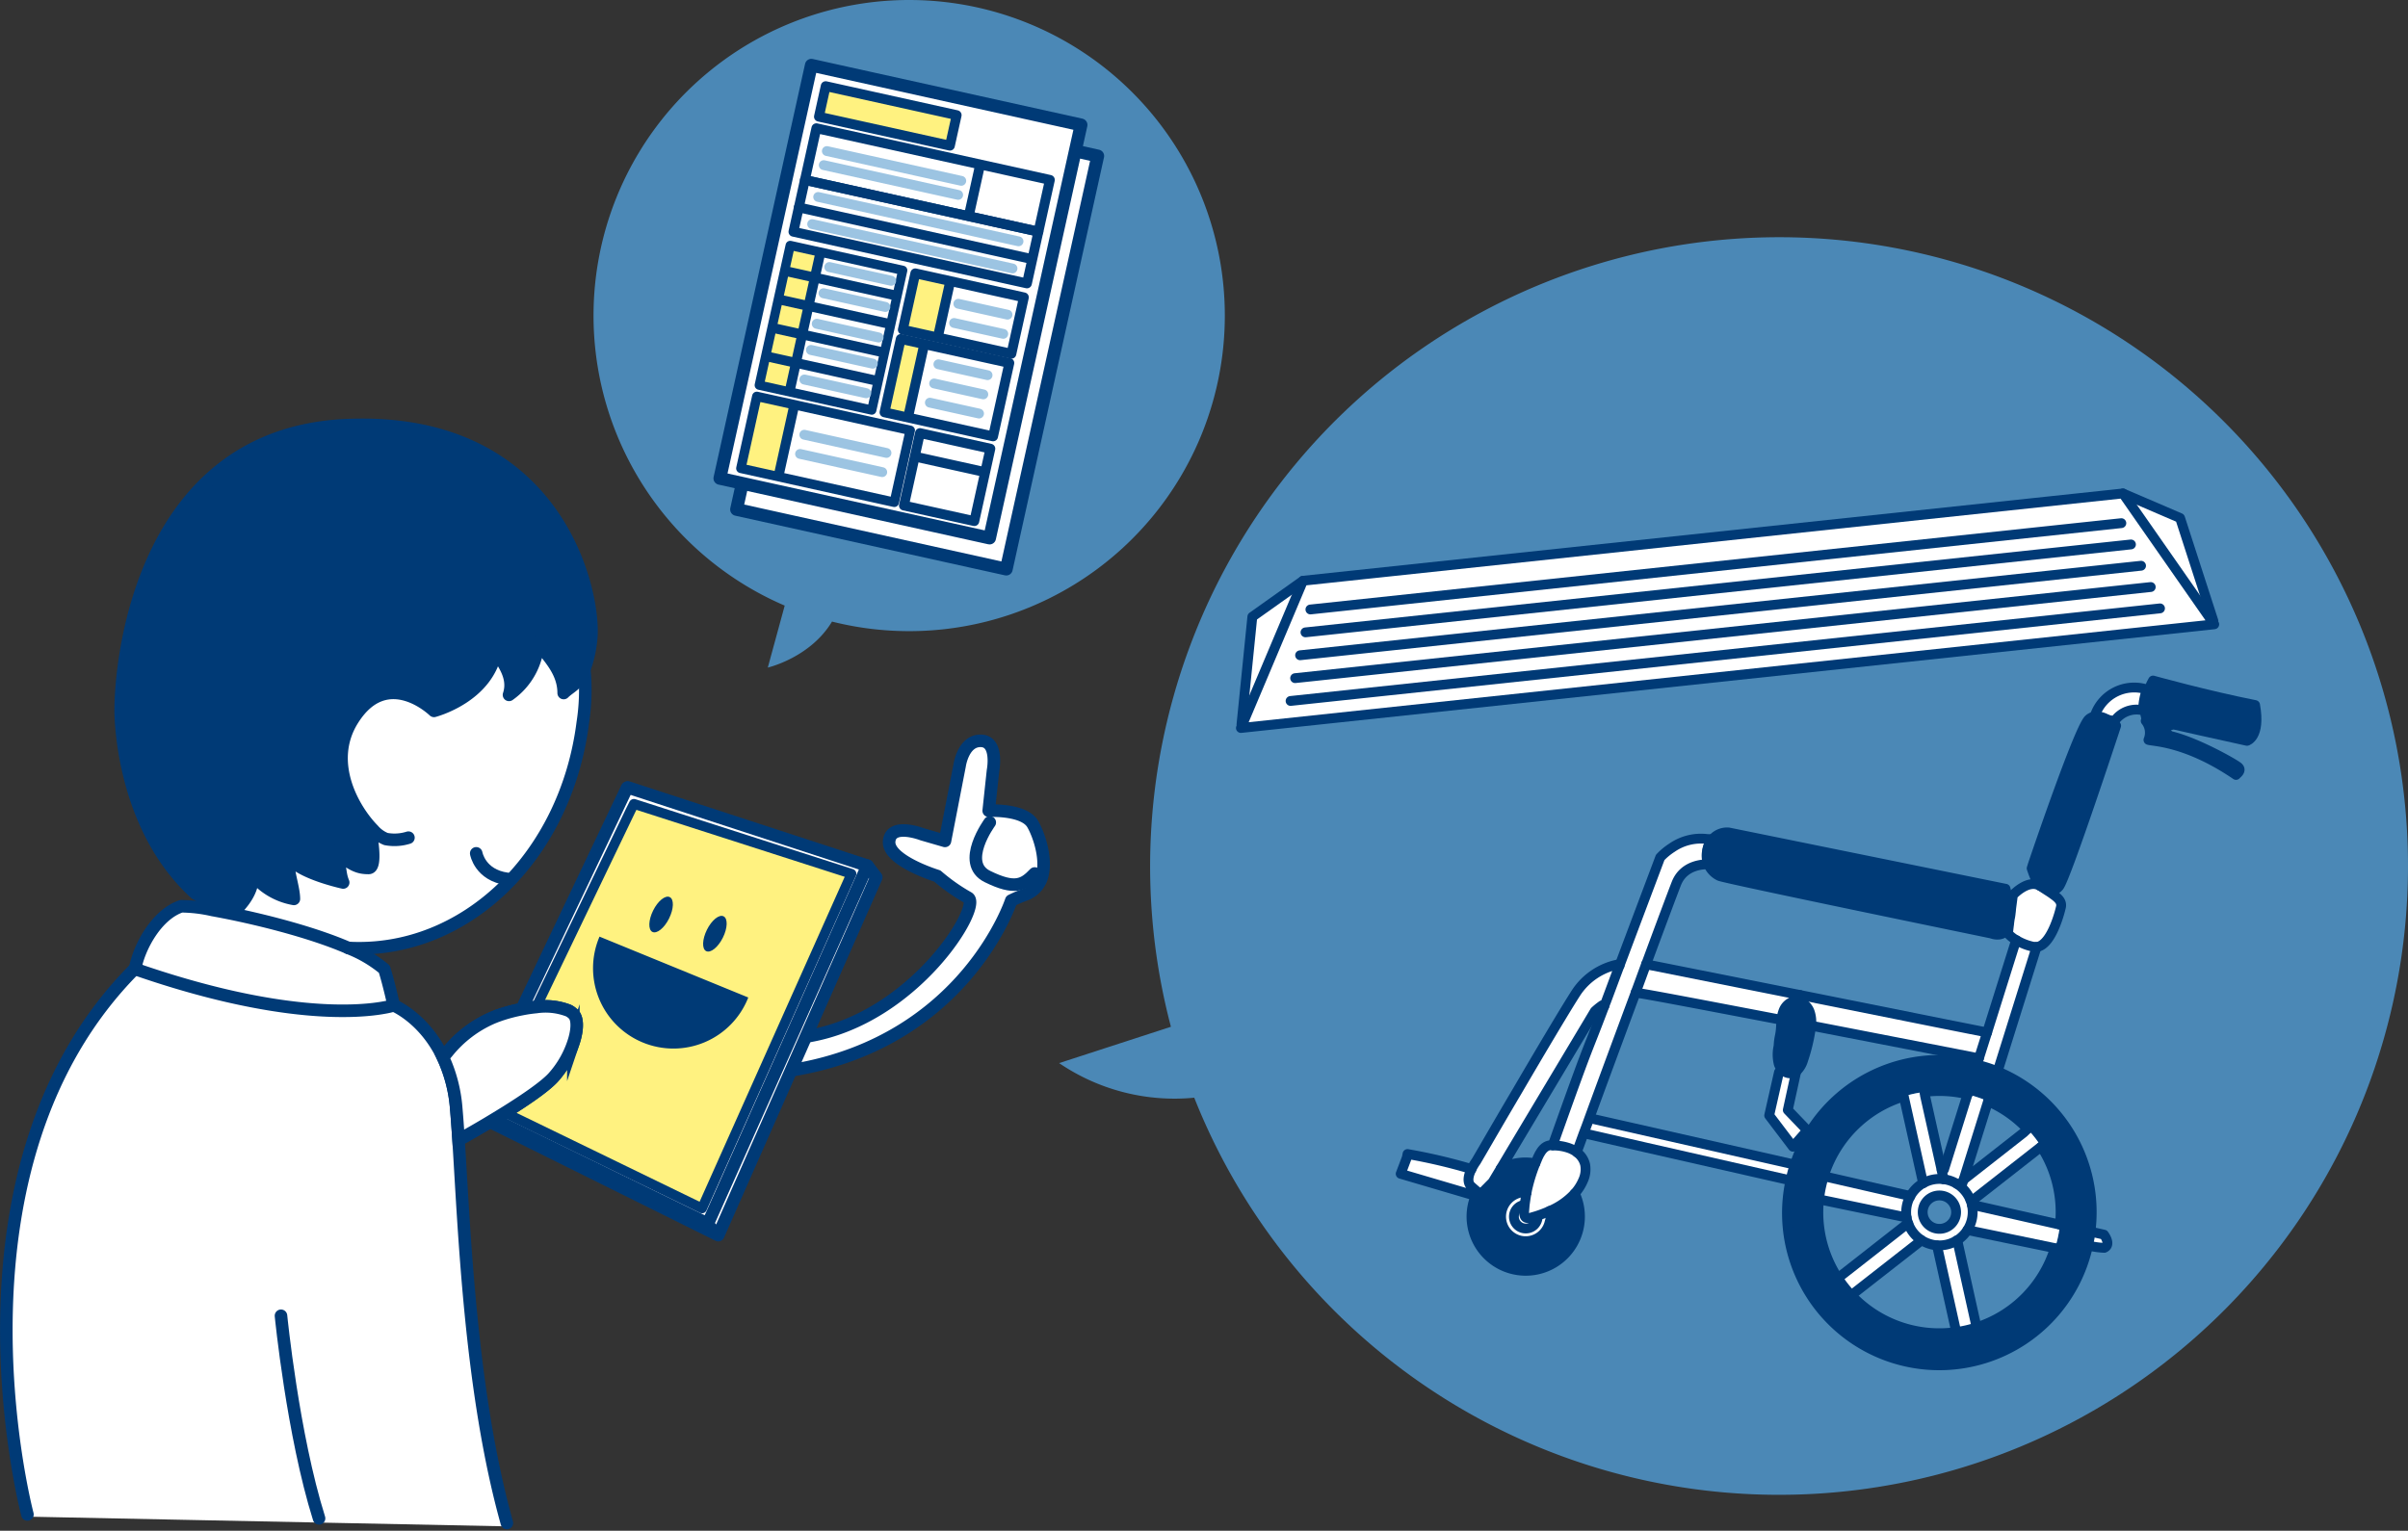 <svg xmlns="http://www.w3.org/2000/svg" width="441.161" height="280.532" viewBox="0 0 441.161 280.532">
  <rect x="0" y="0" width="441.161" height="280.532" fill="#333333" stroke="none"/>
  <defs>
    <style>
      .cls-1, .cls-10, .cls-11, .cls-6 {
        fill: #fff;
      }

      .cls-12, .cls-2 {
        fill: #fff280;
      }

      .cls-10, .cls-11, .cls-13, .cls-14, .cls-2, .cls-5, .cls-6, .cls-7, .cls-8 {
        stroke: #003a76;
      }

      .cls-10, .cls-11, .cls-13, .cls-14, .cls-15, .cls-16, .cls-2, .cls-5, .cls-7, .cls-8 {
        stroke-linecap: round;
        stroke-linejoin: round;
      }

      .cls-11, .cls-15, .cls-2, .cls-7, .cls-8 {
        stroke-width: 1.8px;
      }

      .cls-3 {
        fill: #4b88b6;
      }

      .cls-4, .cls-8 {
        fill: #003a76;
      }

      .cls-13, .cls-14, .cls-15, .cls-16, .cls-5, .cls-7 {
        fill: none;
      }

      .cls-5, .cls-6 {
        stroke-width: 2.3px;
      }

      .cls-6 {
        stroke-miterlimit: 10;
      }

      .cls-9 {
        fill: #282321;
      }

      .cls-10 {
        stroke-width: 2.348px;
      }

      .cls-13 {
        stroke-width: 1.732px;
      }

      .cls-14 {
        stroke-width: 1.693px;
      }

      .cls-15, .cls-16 {
        stroke: #9cc4e2;
      }

      .cls-16 {
        stroke-width: 1.83px;
      }
    </style>
  </defs>
  <g id="グループ_1055" data-name="グループ 1055" transform="translate(-27.893 -16.634)">
    <path id="パス_1877" data-name="パス 1877" class="cls-1" d="M310.685,255.961c1.048,1.806,2.472,5.823,1.848,8.992a5,5,0,0,1-3.157,3.92,25.038,25.038,0,0,0-2.624,1.115s-8.38,25.66-39.717,31.017l-.485-.212,2.69-6.1.321.145c19.547-3.3,31.956-23.982,29.278-25.382a34.969,34.969,0,0,1-5.641-3.975s-9.107-2.805-8.816-6.338,6.071-1.3,6.071-1.3l4.157,1.206,2.69-13.839s.648-4.575,3.9-4.5,2.212,5.453,2.212,5.453l-.788,7.35h.079C303.415,253.489,309.171,253.356,310.685,255.961Z" transform="translate(-93.595 -88.308)"/>
    <path id="パス_1878" data-name="パス 1878" class="cls-1" d="M270.43,278.477l1.624,2.127-12.791,28.975-2.69,6.1-13.312,30.15-.339-.151-1.691-1.684Z" transform="translate(-83.617 -103.19)"/>
    <path id="パス_1879" data-name="パス 1879" class="cls-1" d="M215.726,334.652l-.042.1-39.154-19.1-.018-.03c.648-.394,1.321-.8,2-1.224l36.106,17.541,27.375-61.318L202.141,257.81l-.624,1.242-17.281,35.991a24.6,24.6,0,0,0-2.618.382l-.006-.048,19.262-40.493.133-.1,43.916,14.354Z" transform="translate(-58.111 -93.854)"/>
    <path id="パス_1880" data-name="パス 1880" class="cls-1" d="M243.292,272.592,215.917,333.91l-36.106-17.541c3.551-2.212,7.259-4.72,8.84-6.435a18.066,18.066,0,0,0,3.7-6.356c.7-2.084.818-3.957.261-4.932a1.559,1.559,0,0,0-.418-.479,3.036,3.036,0,0,0-.745-.509,11.661,11.661,0,0,0-5.908-.648l17.281-35.991.624-1.242Zm-18.9,22.667L197.14,284.1a14.726,14.726,0,1,0,27.254,11.155Zm-4.653-10.967c.873-1.757.933-3.508.127-3.908s-2.169.7-3.048,2.46-.933,3.514-.133,3.92S218.862,286.061,219.74,284.292Zm-9.858-3.514c.873-1.763.933-3.514.127-3.914s-2.169.7-3.048,2.46-.933,3.514-.127,3.92S209,282.541,209.882,280.778Z" transform="translate(-59.411 -95.82)"/>
    <path id="パス_1881" data-name="パス 1881" class="cls-2" d="M185.45,297.083l.036-.073,17.281-35.991.624-1.242,39.851,12.815L215.866,333.91,179.76,316.369l-.079-.036" transform="translate(-59.36 -95.82)"/>
    <path id="パス_1882" data-name="パス 1882" class="cls-3" d="M264.425,16.634a57.837,57.837,0,0,0-22.8,110.986l-3.1,11.356s7.78-1.8,11.766-8.427A57.834,57.834,0,1,0,264.425,16.634Z" transform="translate(-69.967 0)"/>
    <path id="パス_1883" data-name="パス 1883" class="cls-4" d="M207.673,299.927l27.254,11.155a14.726,14.726,0,1,1-27.254-11.155Z" transform="translate(-69.945 -111.643)"/>
    <path id="パス_1884" data-name="パス 1884" class="cls-4" d="M243.486,293.732c.806.4.745,2.151-.127,3.908s-2.242,2.866-3.054,2.472-.739-2.157.133-3.92S242.68,293.327,243.486,293.732Z" transform="translate(-83.03 -109.169)"/>
    <path id="パス_1885" data-name="パス 1885" class="cls-4" d="M227.217,287.922c.806.4.745,2.151-.127,3.914s-2.242,2.86-3.048,2.466-.745-2.157.127-3.92S226.411,287.517,227.217,287.922Z" transform="translate(-76.619 -106.879)"/>
    <path id="パス_1886" data-name="パス 1886" class="cls-4" d="M105.061,145.2c39.069-1.666,45.746,31.392,44.74,39.408a21.526,21.526,0,0,1-1.291,5.514c-1.127,2.666-2.581,3.023-3.714,4.163,0-4.344-3.345-7.01-4.684-9.349a12.6,12.6,0,0,1-5.332,9.689c1.327-4.005-2.339-7.01-2.339-8.349-1.339,8.683-11.4,11.282-11.4,11.282s-8.6-8.4-14.905,1.624c-4.932,7.853.2,16.566,3.757,20.177l-.485.3s1.327,6.683-.339,6.683-3.005-.339-6-3.005c1,3.333.66,4.005,1.339,5.671,0,0-7.689-1.666-9.689-4.344-1.006,1.006.66,5.011.66,7.35a12.285,12.285,0,0,1-7.671-4.672c.66,3.672-3.345,7.01-3.345,7.01l-3.217-.376-.63-.073a8.689,8.689,0,0,0-3.163-2.89C66.331,221,63.986,205.637,63.665,198.627,63.326,191.616,65.992,146.876,105.061,145.2Z" transform="translate(-13.63 -50.642)"/>
    <path id="パス_1887" data-name="パス 1887" class="cls-1" d="M121.256,245.239c-3.557-3.611-8.689-12.324-3.757-20.177,6.3-10.028,14.905-1.624,14.905-1.624s10.064-2.6,11.4-11.282c0,1.339,3.666,4.344,2.339,8.349a12.6,12.6,0,0,0,5.332-9.689c1.339,2.339,4.684,5,4.684,9.349,1.133-1.139,2.587-1.5,3.714-4.163l.079.03a38.88,38.88,0,0,1-.291,9.531c-3.1,24.558-21.564,42.462-42.947,41.323-7.235-3.139-17.608-5.617-24.236-6.841l.024-.188,3.217.376s4.005-3.339,3.345-7.01a12.285,12.285,0,0,0,7.671,4.672c0-2.339-1.666-6.344-.66-7.35,2,2.678,9.689,4.344,9.689,4.344-.679-1.666-.339-2.339-1.339-5.671,3,2.666,4.338,3.005,6,3.005s.339-6.683.339-6.683Z" transform="translate(-24.996 -76.526)"/>
    <path id="パス_1888" data-name="パス 1888" class="cls-1" d="M120.757,411.167l-.012.612L32.912,410l.006-.406a.2.2,0,0,0-.012-.055c-.551-2.127-16.184-64.075,19.759-100.036-.012.042-.012.079-.024.121,26.606,9.24,41.1,7.925,45.722,7.059a13.412,13.412,0,0,0,1.654-.388s5.6,2.3,9.016,9.495a27.155,27.155,0,0,1,2.442,9.361c.145,1.648.279,3.545.418,5.647C112.953,357.453,114.05,387.2,120.757,411.167Z" transform="translate(0 -115.418)"/>
    <path id="パス_1889" data-name="パス 1889" class="cls-1" d="M68.005,302.091c.721-3.926,3.951-9.882,8.44-11.367a26.764,26.764,0,0,1,5.75.685c.206.036.418.073.63.115,6.629,1.224,17,3.7,24.236,6.841.036.012.073.036.1.042a23.948,23.948,0,0,1,6.483,3.841c.854,2.7,1.709,6.635,1.709,6.635a13.4,13.4,0,0,1-1.654.388c-4.623.866-19.116,2.181-45.722-7.059C67.993,302.17,67.993,302.134,68.005,302.091Z" transform="translate(-15.34 -108.002)"/>
    <path id="パス_1890" data-name="パス 1890" class="cls-5" d="M175.719,219.427a38.879,38.879,0,0,1-.291,9.531c-3.1,24.558-21.564,42.462-42.947,41.323" transform="translate(-40.759 -79.919)"/>
    <path id="パス_1891" data-name="パス 1891" class="cls-5" d="M107.165,298.407a23.948,23.948,0,0,1,6.483,3.841c.854,2.7,1.709,6.635,1.709,6.635a13.4,13.4,0,0,1-1.654.388c-4.623.866-19.116,2.181-45.722-7.059.012-.042.012-.079.024-.121.721-3.926,3.951-9.882,8.44-11.367a26.764,26.764,0,0,1,5.75.685c.206.036.418.073.63.115,6.629,1.224,17,3.7,24.236,6.841.036.012.073.036.1.042" transform="translate(-15.34 -108.002)"/>
    <path id="パス_1892" data-name="パス 1892" class="cls-5" d="M32.918,409.428a.2.2,0,0,0-.012-.055c-.551-2.127-16.184-64.075,19.759-100.036l.261-.261" transform="translate(0 -115.249)"/>
    <path id="パス_1893" data-name="パス 1893" class="cls-5" d="M171.308,356.377c-2.817,1.678-4.987,2.878-4.987,2.878" transform="translate(-54.095 -133.889)"/>
    <path id="パス_1894" data-name="パス 1894" class="cls-5" d="M176.532,322.709c.248-.079.5-.182.77-.261a29.529,29.529,0,0,1,3.508-.891c.012,0,.024-.006.036-.006a24.6,24.6,0,0,1,2.618-.382,11.662,11.662,0,0,1,5.908.648,3.037,3.037,0,0,1,.745.509,1.559,1.559,0,0,1,.418.479c.557.976.442,2.848-.261,4.932a18.066,18.066,0,0,1-3.7,6.356c-1.581,1.715-5.29,4.223-8.84,6.435-.679.424-1.351.83-2,1.224-.224.133-.442.267-.654.394-.182.109-.357.218-.533.321" transform="translate(-57.339 -119.98)"/>
    <path id="パス_1895" data-name="パス 1895" class="cls-5" d="M176.941,323.967a3.821,3.821,0,0,1,.37-.133c.055-.018.115-.048.164-.067" transform="translate(-58.28 -121.038)"/>
    <path id="パス_1896" data-name="パス 1896" class="cls-5" d="M161.121,331.648s.691-.794.794-.921a21.61,21.61,0,0,1,8.325-6.32" transform="translate(-52.046 -121.29)"/>
    <path id="パス_1897" data-name="パス 1897" class="cls-5" d="M116.349,220.791a8.458,8.458,0,0,1-4.12.248,6.013,6.013,0,0,1-2.339-1.684c-3.557-3.611-8.689-12.324-3.757-20.177,6.3-10.028,14.905-1.624,14.905-1.624s10.064-2.6,11.4-11.282c0,1.339,3.666,4.344,2.339,8.349a12.6,12.6,0,0,0,5.332-9.689c1.339,2.339,4.684,5,4.684,9.349,1.133-1.139,2.587-1.5,3.714-4.163a21.525,21.525,0,0,0,1.291-5.514c1.006-8.016-5.671-41.075-44.74-39.408s-41.735,46.419-41.4,53.429c.321,7.01,2.666,22.37,13.681,32.386a8.689,8.689,0,0,1,3.163,2.89l.63.073,3.217.376s4.005-3.339,3.345-7.01a12.285,12.285,0,0,0,7.671,4.672c0-2.339-1.666-6.344-.66-7.35,2,2.678,9.689,4.344,9.689,4.344-.679-1.666-.339-2.339-1.339-5.671,3,2.666,4.338,3.005,6,3.005s.339-6.683.339-6.683" transform="translate(-13.63 -50.642)"/>
    <path id="パス_1898" data-name="パス 1898" class="cls-5" d="M171.131,274.737s.667,4.005,5.671,4.684" transform="translate(-55.991 -101.716)"/>
    <path id="パス_1899" data-name="パス 1899" class="cls-5" d="M267.351,301c31.338-5.356,39.717-31.017,39.717-31.017a25.037,25.037,0,0,1,2.624-1.115,5,5,0,0,0,3.157-3.92c.624-3.169-.8-7.186-1.848-8.992-1.515-2.605-7.271-2.472-7.98-2.442h-.079l.788-7.35s1.042-5.374-2.212-5.453-3.9,4.5-3.9,4.5l-2.69,13.839-4.157-1.206s-5.786-2.242-6.071,1.3,8.816,6.338,8.816,6.338a34.968,34.968,0,0,0,5.641,3.975c2.678,1.4-9.731,22.079-29.278,25.382" transform="translate(-93.91 -88.308)"/>
    <path id="パス_1900" data-name="パス 1900" class="cls-5" d="M324.746,265.387s-5.465,7.435-.424,9.913,6.635,1.563,8.652-.557" transform="translate(-115.52 -98.031)"/>
    <path id="パス_1901" data-name="パス 1901" class="cls-5" d="M146.171,320.717s5.6,2.3,9.016,9.495a27.156,27.156,0,0,1,2.442,9.361c.145,1.648.279,3.545.418,5.647,1.06,16.65,2.157,46.4,8.864,70.364" transform="translate(-46.154 -119.836)"/>
    <line id="線_186" data-name="線 186" class="cls-5" y1="40.493" x2="19.262" transform="translate(123.502 161.03)"/>
    <path id="パス_1902" data-name="パス 1902" class="cls-5" d="M201.02,254.787l43.916,14.354-29.2,65.511-.042.1-39.154-19.1" transform="translate(-58.123 -93.854)"/>
    <path id="パス_1903" data-name="パス 1903" class="cls-6" d="M172.418,340.529c-.679.424-1.351.83-2,1.224-.224.133-.442.267-.654.394-.182.109-.357.218-.533.321-2.817,1.678-4.987,2.878-4.987,2.878l-.333.018c-.139-2.1-.273-4-.418-5.647a27.155,27.155,0,0,0-2.442-9.361l.042-.018s.691-.794.794-.921a21.61,21.61,0,0,1,8.325-6.32l.467-.188a3.829,3.829,0,0,1,.37-.133c.055-.018.115-.048.164-.067.248-.079.5-.182.77-.261a29.529,29.529,0,0,1,3.508-.891c.012,0,.024-.006.036-.006a24.6,24.6,0,0,1,2.618-.382,11.662,11.662,0,0,1,5.908.648,3.037,3.037,0,0,1,.745.509,1.559,1.559,0,0,1,.418.479c.557.976.442,2.848-.261,4.932a18.066,18.066,0,0,1-3.7,6.356C179.677,335.809,175.968,338.318,172.418,340.529Z" transform="translate(-52.018 -119.98)"/>
    <path id="パス_1904" data-name="パス 1904" class="cls-5" d="M175.571,325.5l41.656,20.68.158-.357,13.312-30.15,2.69-6.1L246.178,280.6l-1.624-2.127" transform="translate(-57.741 -103.19)"/>
    <path id="パス_1905" data-name="パス 1905" class="cls-7" d="M241.131,386.5l.061.061,1.691,1.684" transform="translate(-83.577 -145.759)"/>
    <path id="パス_1906" data-name="パス 1906" class="cls-5" d="M112.1,414.6s2.157,21.8,6.974,37.13" transform="translate(-32.728 -156.833)"/>
    <path id="パス_1907" data-name="パス 1907" class="cls-3" d="M479.278,88.38a115.3,115.3,0,0,0-111.415,144.7l-20.482,6.657a37.556,37.556,0,0,0,24.754,6.341A115.238,115.238,0,1,0,479.278,88.38Z" transform="translate(-125.449 -28.274)"/>
    <path id="パス_1908" data-name="パス 1908" class="cls-1" d="M496.078,363.31s-3.5-2.592-5.393,2.513-2.842,9.684-2.211,10.105,8-2.527,9.421-4.737,2.263-5.1.842-5.894A14.66,14.66,0,0,1,496.078,363.31Z" transform="translate(-180.976 -136.362)"/>
    <g id="グループ_1049" data-name="グループ 1049" transform="translate(284.505 141.353)">
      <path id="パス_1909" data-name="パス 1909" class="cls-8" d="M675.922,234.651a3.484,3.484,0,0,1,.508,3.5c.734.292,6.8.159,15.946,6.351l.094.064c.174-.213,1.165-.846.334-1.5s-7.771-4.595-12.477-5.66c-.1-.23-2.186-1.269-.151-1.838S675.922,234.651,675.922,234.651Z" transform="translate(-539.429 -227.271)"/>
      <g id="グループ_1048" data-name="グループ 1048">
        <g id="グループ_1047" data-name="グループ 1047">
          <g id="グループ_1045" data-name="グループ 1045">
            <path id="パス_1910" data-name="パス 1910" class="cls-4" d="M695.874,226.961c1.051,5.885-1.486,6.561-1.486,6.561s-16.79-3.686-18.475-4.185c-.912-3.216,1.262-6.866,1.262-6.866S687.01,225.207,695.874,226.961Z" transform="translate(-539.337 -222.471)"/>
            <path id="パス_1911" data-name="パス 1911" class="cls-1" d="M661.408,389.7s1.386,1.819.058,2.417a14.5,14.5,0,0,1-2.913-.425l-.056-.013.025-.111c.168-.743.3-1.5.412-2.252a.554.554,0,0,0,0-.176Z" transform="translate(-532.562 -288.155)"/>
            <path id="パス_1912" data-name="パス 1912" class="cls-4" d="M574.233,358.526a17.354,17.354,0,0,0-.457,1.675,19.13,19.13,0,0,0-.424,2.561,22.15,22.15,0,0,0,25.133,24.315,19.824,19.824,0,0,0,3.73-.855,22.094,22.094,0,0,0,14.344-14.494c.186-.564.354-1.131.488-1.726a20.423,20.423,0,0,0,.4-2.39c0-.079.015-.153.013-.231l.034-.149a22.042,22.042,0,0,0-3.444-14.126,20.8,20.8,0,0,0-2.531-3.231,21.73,21.73,0,0,0-7.2-5.069,20.98,20.98,0,0,0-3.778-1.266,1.109,1.109,0,0,0-.237-.073,21.851,21.851,0,0,0-7.632-.381,20.233,20.233,0,0,0-3.842.83,22.173,22.173,0,0,0-14.307,13.643C574.436,357.888,574.328,358.2,574.233,358.526Zm48.4,12.684-.013.056a27.9,27.9,0,0,1-54.5-11.993l.076-.334a20.129,20.129,0,0,1,.711-2.536,26.765,26.765,0,0,1,2.761-5.979,27.919,27.919,0,0,1,29.9-12.533,4.868,4.868,0,0,1,.716.2,27.067,27.067,0,0,1,3.768,1.225,27.908,27.908,0,0,1,17.015,29.355.552.552,0,0,1,0,.176c-.113.756-.244,1.508-.412,2.252Z" transform="translate(-496.699 -267.682)"/>
            <path id="パス_1913" data-name="パス 1913" class="cls-1" d="M638.531,387.3c-.134.6-.3,1.163-.488,1.726l-.256-.078-15.773-3.26a6.267,6.267,0,0,0,.812-1.946,6.157,6.157,0,0,0,.147-1.686,7.548,7.548,0,0,0-.132-.968l.4.051,15.427,3.494.186.042.1,0c0,.079-.015.153-.013.231A20.408,20.408,0,0,1,638.531,387.3Z" transform="translate(-518.184 -284.98)"/>
            <path id="パス_1914" data-name="パス 1914" class="cls-1" d="M669.426,228.787a4.908,4.908,0,0,0-5.232,1.961l-1.291-.253a4.033,4.033,0,0,0-1.492-.573,2.451,2.451,0,0,0-.754-.034l.033-.4a7.609,7.609,0,0,1,9.428-4.528A12.057,12.057,0,0,0,669.426,228.787Z" transform="translate(-533.413 -223.318)"/>
            <path id="パス_1915" data-name="パス 1915" class="cls-1" d="M634.294,361.353l-.187.134-12.256,9.593-.536.035a6.27,6.27,0,0,0-2.46-2.941l.936.095.272-.857,11.047-8.655.652-.634A20.8,20.8,0,0,1,634.294,361.353Z" transform="translate(-516.939 -275.93)"/>
            <path id="パス_1916" data-name="パス 1916" class="cls-1" d="M616.587,392.07l3.483,15.679a19.824,19.824,0,0,1-3.73.855l-3.534-15.886a.069.069,0,0,1,.06-.006,2.065,2.065,0,0,0,.37.006,5.922,5.922,0,0,0,3.193-.9Z" transform="translate(-514.555 -289.21)"/>
            <path id="パス_1917" data-name="パス 1917" class="cls-4" d="M656.918,235.013s-9.172,27.9-10.464,29.461c-1.288,1.545-2.628.128-3.334-.032a.459.459,0,0,0-.141-.071c-.682-.526-1.537-3.22-1.537-3.22l.22-.713s8.354-24.8,10.224-26.585a2.062,2.062,0,0,1,.464-.325,2.108,2.108,0,0,1,.735-.224,2.451,2.451,0,0,1,.754.034,4.033,4.033,0,0,1,1.492.573A7.994,7.994,0,0,1,656.918,235.013Z" transform="translate(-525.84 -226.735)"/>
            <path id="パス_1918" data-name="パス 1918" class="cls-1" d="M642.551,285.943c1.062.748,1.692,1.418,1.4,2.429,0,0-1.482,6.543-4.22,7.153a1.417,1.417,0,0,1-.319.025,1.515,1.515,0,0,1-.519-.039,10.171,10.171,0,0,1-3.036-1.176,5.9,5.9,0,0,1-1.591-1.259l.261-2.188.064-.454a8.7,8.7,0,0,0,.182-1.151c.041-.265.062-.533.076-.765l.324-2.467s2.776-3.025,4.974-1.687a.459.459,0,0,1,.141.071c.742.52,1.449.934,2.023,1.337C642.4,285.831,642.467,285.885,642.551,285.943Z" transform="translate(-523.015 -246.728)"/>
            <path id="パス_1919" data-name="パス 1919" class="cls-1" d="M635.733,302.257l.024.24-7.067,22.571a27.059,27.059,0,0,0-3.768-1.225l.038-.168.306-1.005,1.5-4.74,5.2-16.566.21-.324a10.17,10.17,0,0,0,3.036,1.176A1.514,1.514,0,0,0,635.733,302.257Z" transform="translate(-519.33 -253.435)"/>
            <path id="パス_1920" data-name="パス 1920" class="cls-1" d="M615.526,380.643a6.265,6.265,0,0,1-.812,1.946,6.191,6.191,0,0,1-1.64,1.72,1.649,1.649,0,0,1-.315.183,5.922,5.922,0,0,1-3.193.9,2.065,2.065,0,0,1-.37-.006.069.069,0,0,0-.06.006,6.766,6.766,0,0,1-.886-.142,6.292,6.292,0,0,1-2.049-.874,6.052,6.052,0,0,1-2.318-2.968,5.356,5.356,0,0,1-.312-1.126,6.033,6.033,0,0,1,.078-2.327,5.6,5.6,0,0,1,.577-1.511,6.134,6.134,0,0,1,2.122-2.294,1.3,1.3,0,0,1,.288-.15,5.9,5.9,0,0,1,3.72-.721,3,3,0,0,1,.585.093,6.186,6.186,0,0,1,1.861.754,6.27,6.27,0,0,1,2.46,2.941,6.012,6.012,0,0,1,.28.923,7.537,7.537,0,0,1,.132.968A6.155,6.155,0,0,1,615.526,380.643Zm-2.956-.669a3.059,3.059,0,1,0-3.652,2.319A3.058,3.058,0,0,0,612.571,379.973Z" transform="translate(-510.885 -281.881)"/>
            <path id="パス_1921" data-name="パス 1921" class="cls-1" d="M622.741,348.932l-.036.07-4.467,14.289-.272.857-.936-.095a6.186,6.186,0,0,0-1.861-.754,3,3,0,0,0-.585-.093l-.361-1.684.433-.1,4.308-13.758A20.99,20.99,0,0,1,622.741,348.932Z" transform="translate(-515.114 -271.809)"/>
            <path id="パス_1922" data-name="パス 1922" class="cls-1" d="M605.5,324.447l-1.5,4.74s-15.305-3-30.749-5.988a5.561,5.561,0,0,0-.271-2.6,3.045,3.045,0,0,0-2.024-1.846l.247-1.175,26.467,5.311,7.816,1.555Z" transform="translate(-498.062 -259.951)"/>
            <path id="パス_1923" data-name="パス 1923" class="cls-4" d="M598.479,285.257c-.508,2.757-3.134,1.674-3.134,1.674s-48.671-10.028-49.806-10.539a4.123,4.123,0,0,1-2.036-2.142.581.581,0,0,1,.116.007,3.766,3.766,0,0,1-.367-1.314,5.168,5.168,0,0,1,.055-1.277c.047-.2.111-.4.181-.624a4.554,4.554,0,0,1,.706-1.306.306.306,0,0,1,.081-.1,3.453,3.453,0,0,1,2.973-1.222l50.7,10.311a19.538,19.538,0,0,1,.614,6A5.144,5.144,0,0,1,598.479,285.257Z" transform="translate(-487.138 -240.57)"/>
            <path id="パス_1924" data-name="パス 1924" class="cls-1" d="M609.689,361.226l.361,1.684a5.9,5.9,0,0,0-3.72.721l-.057-.091-3.4-15.269-.155-.524a20.232,20.232,0,0,1,3.842-.829l.074.622Z" transform="translate(-510.58 -271.514)"/>
            <path id="パス_1925" data-name="パス 1925" class="cls-1" d="M598.068,389.695l-.073.238L585.5,399.706l-.172.156a21.837,21.837,0,0,1-2.474-3.14l12.637-9.9.257-.1A6.053,6.053,0,0,0,598.068,389.695Z" transform="translate(-502.752 -287.203)"/>
            <path id="パス_1926" data-name="パス 1926" class="cls-1" d="M593.194,379.955l-15.9-3.289-.13-.03a19.148,19.148,0,0,1,.424-2.561,17.354,17.354,0,0,1,.457-1.675l15.493,3.549.314.168a5.606,5.606,0,0,0-.577,1.511A6.034,6.034,0,0,0,593.194,379.955Z" transform="translate(-500.507 -281.556)"/>
            <path id="パス_1927" data-name="パス 1927" class="cls-1" d="M569.058,351.308l-2.633,3-4.349-5.733,1.794-7.918.628-.444a2.029,2.029,0,0,0,1.854.616,1.77,1.77,0,0,0,.682-.334l-1.549,7.095Z" transform="translate(-494.563 -268.871)"/>
            <path id="パス_1928" data-name="パス 1928" class="cls-1" d="M544.38,363.245l.3.067a20.129,20.129,0,0,0-.711,2.536l-.076.334-.431-.078c-19.888-4.5-37.254-8.5-37.254-8.5l-.2-.065q.486-1.239,1.047-2.811l.378.144Z" transform="translate(-472.466 -274.593)"/>
            <path id="パス_1929" data-name="パス 1929" class="cls-4" d="M570.623,324.937a32.748,32.748,0,0,1-1.32,5.309,4.438,4.438,0,0,1-1.267,2.058,1.768,1.768,0,0,1-.682.335,2.029,2.029,0,0,1-1.854-.616,4.012,4.012,0,0,1-.276-.336,2.737,2.737,0,0,1-.386-.713,6.947,6.947,0,0,1-.041-3.273c.1-1.893.371-1.812.458-3.746.029-.384.034-.754.081-1.134a5.778,5.778,0,0,1,.357-1.58,2.817,2.817,0,0,1,1.949-1.787,2.388,2.388,0,0,1,.814.029,3.045,3.045,0,0,1,2.024,1.846,5.562,5.562,0,0,1,.271,2.6A9.723,9.723,0,0,1,570.623,324.937Z" transform="translate(-495.566 -260.683)"/>
            <path id="パス_1930" data-name="パス 1930" class="cls-1" d="M551.814,313.885l-.247,1.175a2.389,2.389,0,0,0-.814-.029,2.817,2.817,0,0,0-1.949,1.787,5.774,5.774,0,0,0-.357,1.58l-.742-.09c-12.286-2.353-23.318-4.461-25.136-4.717a1.06,1.06,0,0,0-.343-.038l-.466-.184c.654-1.767,1.281-3.5,1.892-5.16l.642.185Z" transform="translate(-478.675 -256.259)"/>
            <path id="パス_1931" data-name="パス 1931" class="cls-9" d="M543.586,276.381a.58.58,0,0,0-.116-.007,4.036,4.036,0,0,1-.2-2.584,5.169,5.169,0,0,0-.055,1.277A3.765,3.765,0,0,0,543.586,276.381Z" transform="translate(-487.105 -242.695)"/>
            <path id="パス_1932" data-name="パス 1932" class="cls-1" d="M525.939,270.367a.306.306,0,0,0-.081.1,3.565,3.565,0,0,0-.886,1.929,4.035,4.035,0,0,0,.2,2.584c-.7-.021-4.4,0-5.814,3.412-.5,1.255-2.721,7.181-5.442,14.537l-.131.322c-.61,1.66-1.238,3.393-1.892,5.16a.419.419,0,0,0-.053.145c-3.1,8.345-6.341,17.127-8.447,22.883q-.561,1.573-1.047,2.811c-.575,1.589-.993,2.745-1.217,3.3l-.116.169c-.033-.027-.047-.05-.08-.077a5.663,5.663,0,0,0-1.533-.738,8.673,8.673,0,0,0-2.686-.393l.009-.213c7.162-20.146,5.676-15.48,9.4-25.346.1-.27.2-.559.328-.844.838-2.233,1.658-4.47,2.479-6.629.021-.093.056-.164.073-.237.044-.107.084-.2.127-.3,3.937-10.481,7.225-19.213,7.225-19.213a9.954,9.954,0,0,1,.8-.776,11.935,11.935,0,0,1,1.365-1.02,9.3,9.3,0,0,1,6.456-1.586Z" transform="translate(-468.803 -241.3)"/>
            <path id="パス_1933" data-name="パス 1933" class="cls-4" d="M491.025,373.985a9.937,9.937,0,1,1-18.718,1.974,9.224,9.224,0,0,1,.511-1.565c.017-.074.044-.107.056-.163l.476-.459.362.3,2.23-2.25,1.475-2.46a9.624,9.624,0,0,1,5.979-1.029l.344.117a30.562,30.562,0,0,0-1.575,5.231l-.013.056-.334-.076a4.5,4.5,0,1,0,4.56,5.488,3.127,3.127,0,0,0,.01-2.03,13.292,13.292,0,0,0,4.571-3.185Z" transform="translate(-459.089 -279.909)"/>
            <path id="パス_1934" data-name="パス 1934" class="cls-1" d="M498.49,308.355l.359.14c-.821,2.159-1.641,4.4-2.479,6.629-.123.285-.228.574-.328.844l-.378-.144a12.052,12.052,0,0,0-1.362,1.1L482.414,336.8l-3.713,6.213-.316.534-1.324,2.221-1.475,2.46-2.23,2.25-.362-.3c-.066-.054-.113-.1-.179-.158-.245-.211-.589-.5-1.094-.951-.937-.779-.543-2.175-.012-3.227a10.012,10.012,0,0,1,.847-1.411s.414-.708,1.118-1.916c1.34-2.3,3.718-6.408,6.347-10.853,4.209-7.2,9.018-15.31,10.935-18.256A12.064,12.064,0,0,1,498.49,308.355Z" transform="translate(-458.732 -256.317)"/>
            <path id="パス_1935" data-name="パス 1935" class="cls-3" d="M499.506,320.682l.378.144c-3.72,9.866-2.233,5.2-9.4,25.346l-.009.213-.107-.044c-1.835-.181-2.59,2.032-3.112,3.3l-.38-.047a9.624,9.624,0,0,0-5.979,1.029l1.324-2.221.316-.534,3.713-6.213,11.889-19.876A12.052,12.052,0,0,1,499.506,320.682Z" transform="translate(-462.573 -261.175)"/>
            <path id="パス_1936" data-name="パス 1936" class="cls-1" d="M489.945,380.654a3.126,3.126,0,0,1-.01,2.03,4.479,4.479,0,1,1-4.56-5.488l.335.076c-.132.752-.248,1.527-.347,2.305l-.1,1.209c-.018.425.031.984.428,1.132a1.189,1.189,0,0,0,.684,0l1.13-.33A22.532,22.532,0,0,0,489.945,380.654Z" transform="translate(-462.646 -283.446)"/>
            <path id="パス_1937" data-name="パス 1937" class="cls-1" d="M464.913,372.773l-.476.459c-.012.056-.039.089-.056.163l-.5-.192-13.226-3.895,1.118-2.951.133-.673a101.445,101.445,0,0,1,11.726,2.754c-.531,1.052-.926,2.448.012,3.226.5.447.849.74,1.094.951C464.8,372.669,464.847,372.719,464.913,372.773Z" transform="translate(-450.652 -278.909)"/>
          </g>
          <g id="グループ_1046" data-name="グループ 1046">
            <path id="パス_1938" data-name="パス 1938" class="cls-7" d="M658.936,389.143l2.472.56s1.386,1.819.058,2.417a14.5,14.5,0,0,1-2.913-.425l-.056-.013" transform="translate(-532.562 -288.155)"/>
            <path id="パス_1939" data-name="パス 1939" class="cls-7" d="M593.219,348.286a22.173,22.173,0,0,0-14.307,13.643c-.095.33-.2.638-.3.968" transform="translate(-501.081 -272.053)"/>
            <path id="パス_1940" data-name="パス 1940" class="cls-7" d="M616.929,347.257a1.11,1.11,0,0,0-.237-.073,21.85,21.85,0,0,0-7.632-.381" transform="translate(-513.078 -271.401)"/>
            <path id="パス_1941" data-name="パス 1941" class="cls-7" d="M635.478,354.825a21.729,21.729,0,0,0-7.2-5.069" transform="translate(-520.654 -272.633)"/>
            <path id="パス_1942" data-name="パス 1942" class="cls-7" d="M647.746,377.729l.034-.149a22.041,22.041,0,0,0-3.444-14.126" transform="translate(-526.981 -278.031)"/>
            <path id="パス_1943" data-name="パス 1943" class="cls-7" d="M624.795,408.683a22.094,22.094,0,0,0,14.344-14.494" transform="translate(-519.28 -290.143)"/>
            <path id="パス_1944" data-name="パス 1944" class="cls-7" d="M586.939,408.406a22.1,22.1,0,0,0,19.207,6.735" transform="translate(-504.361 -295.746)"/>
            <path id="パス_1945" data-name="パス 1945" class="cls-7" d="M577.074,379.391a22.042,22.042,0,0,0,3.451,14.441" transform="translate(-500.422 -284.312)"/>
            <path id="パス_1946" data-name="パス 1946" class="cls-7" d="M606.059,339.316a27.908,27.908,0,0,1,17.015,29.355.552.552,0,0,1,0,.176c-.113.756-.244,1.508-.412,2.252l-.025.112-.013.056a27.9,27.9,0,0,1-54.5-11.993l.076-.334a20.129,20.129,0,0,1,.711-2.536,26.765,26.765,0,0,1,2.761-5.979,27.919,27.919,0,0,1,29.9-12.533,4.868,4.868,0,0,1,.716.2" transform="translate(-496.699 -267.682)"/>
            <path id="パス_1947" data-name="パス 1947" class="cls-7" d="M623.378,381.088l.4.051,15.427,3.495.186.042.1,0" transform="translate(-518.721 -284.98)"/>
            <path id="パス_1948" data-name="パス 1948" class="cls-7" d="M638.042,392.018l-.256-.078-15.773-3.26" transform="translate(-518.183 -287.972)"/>
            <path id="パス_1949" data-name="パス 1949" class="cls-7" d="M660.657,229.888l.033-.4a7.609,7.609,0,0,1,9.428-4.528,12.057,12.057,0,0,0-.691,3.83,4.908,4.908,0,0,0-5.232,1.961l-1.291-.253" transform="translate(-533.413 -223.318)"/>
            <path id="パス_1950" data-name="パス 1950" class="cls-7" d="M620.85,367.411l11.047-8.655.652-.634" transform="translate(-517.725 -275.929)"/>
            <path id="パス_1951" data-name="パス 1951" class="cls-7" d="M635.894,363.454l-.187.134-12.256,9.593-.535.035" transform="translate(-518.54 -278.031)"/>
            <path id="パス_1952" data-name="パス 1952" class="cls-7" d="M616.429,391.82l.158.25,3.483,15.679a19.824,19.824,0,0,1-3.73.855l-3.534-15.886" transform="translate(-514.555 -289.21)"/>
            <path id="パス_1953" data-name="パス 1953" class="cls-7" d="M642.979,264.371c-.682-.526-1.537-3.22-1.537-3.22l.22-.713s8.354-24.8,10.224-26.585a2.062,2.062,0,0,1,.464-.325,2.108,2.108,0,0,1,.735-.224,2.451,2.451,0,0,1,.754.034,4.033,4.033,0,0,1,1.492.573,7.994,7.994,0,0,1,1.587,1.1s-9.172,27.9-10.464,29.461c-1.288,1.545-2.628.128-3.334-.032" transform="translate(-525.84 -226.735)"/>
            <path id="パス_1954" data-name="パス 1954" class="cls-7" d="M635.863,294.335a5.9,5.9,0,0,1-1.591-1.259l.261-2.188.064-.454a8.7,8.7,0,0,0,.182-1.151c.041-.265.062-.533.076-.765l.324-2.467s2.776-3.025,4.974-1.687a.459.459,0,0,1,.141.071c.742.52,1.449.934,2.023,1.337.084.059.15.113.234.171,1.062.748,1.692,1.418,1.4,2.429,0,0-1.482,6.543-4.22,7.153a1.417,1.417,0,0,1-.319.025" transform="translate(-523.015 -246.728)"/>
            <path id="パス_1955" data-name="パス 1955" class="cls-7" d="M626.769,317.931l5.2-16.566.21-.324a10.17,10.17,0,0,0,3.036,1.176,1.514,1.514,0,0,0,.519.039l.024.24-7.067,22.571a27.059,27.059,0,0,0-3.768-1.225l.038-.168.306-1.005" transform="translate(-519.33 -253.435)"/>
            <path id="パス_1956" data-name="パス 1956" class="cls-7" d="M614.563,374.711a6.27,6.27,0,0,1,2.46,2.941,6,6,0,0,1,.28.923,7.538,7.538,0,0,1,.132.968,6.152,6.152,0,0,1-.147,1.686,6.266,6.266,0,0,1-.812,1.946,6.191,6.191,0,0,1-1.64,1.72,1.65,1.65,0,0,1-.315.183,5.922,5.922,0,0,1-3.193.9,2.061,2.061,0,0,1-.37-.006.069.069,0,0,0-.06.006,6.763,6.763,0,0,1-.886-.142,6.293,6.293,0,0,1-2.049-.874" transform="translate(-512.646 -282.467)"/>
            <path id="パス_1957" data-name="パス 1957" class="cls-7" d="M604.7,376.946a6.134,6.134,0,0,1,2.122-2.294,1.294,1.294,0,0,1,.288-.15" transform="translate(-511.362 -282.385)"/>
            <path id="パス_1958" data-name="パス 1958" class="cls-7" d="M603.934,385.995a5.364,5.364,0,0,1-.312-1.126" transform="translate(-510.936 -286.47)"/>
            <path id="パス_1959" data-name="パス 1959" class="cls-7" d="M614.545,381.942a3.059,3.059,0,1,0-3.652,2.319A3.058,3.058,0,0,0,614.545,381.942Z" transform="translate(-512.859 -283.849)"/>
            <path id="パス_1960" data-name="パス 1960" class="cls-7" d="M622.976,349.756l-.036.07-4.467,14.289-.272.857-.936-.095a6.185,6.185,0,0,0-1.861-.754,3,3,0,0,0-.585-.093" transform="translate(-515.349 -272.633)"/>
            <path id="パス_1961" data-name="パス 1961" class="cls-7" d="M614.223,361.521l.432-.1,4.308-13.758" transform="translate(-515.114 -271.809)"/>
            <path id="パス_1962" data-name="パス 1962" class="cls-7" d="M571.361,317.576l26.467,5.311,7.816,1.555.018,0-1.5,4.74s-15.305-3-30.749-5.988" transform="translate(-498.222 -259.951)"/>
            <path id="パス_1963" data-name="パス 1963" class="cls-7" d="M606.56,346.917l.074.622,3.055,13.687.361,1.684a5.9,5.9,0,0,0-3.72.721l-.057-.091-3.4-15.269-.155-.524" transform="translate(-510.58 -271.514)"/>
            <path id="パス_1964" data-name="パス 1964" class="cls-7" d="M598.068,389.695l-.073.238L585.5,399.706l-.172.156a21.837,21.837,0,0,1-2.474-3.14l12.637-9.9.257-.1A6.053,6.053,0,0,0,598.068,389.695Z" transform="translate(-502.752 -287.203)"/>
            <path id="パス_1965" data-name="パス 1965" class="cls-7" d="M593.535,375.949l.314.168a5.606,5.606,0,0,0-.577,1.511,6.034,6.034,0,0,0-.078,2.327l-15.9-3.289-.13-.03a19.148,19.148,0,0,1,.424-2.561,17.354,17.354,0,0,1,.457-1.675" transform="translate(-500.507 -281.556)"/>
            <path id="パス_1966" data-name="パス 1966" class="cls-7" d="M567.033,340.492l-1.548,7.094,3.573,3.721-2.633,3-4.349-5.733,1.794-7.918.628-.444" transform="translate(-494.563 -268.871)"/>
            <path id="パス_1967" data-name="パス 1967" class="cls-7" d="M568.458,319.516a3.045,3.045,0,0,1,2.024,1.846,5.562,5.562,0,0,1,.271,2.6,9.723,9.723,0,0,1-.13,1.006,32.749,32.749,0,0,1-1.32,5.309,4.438,4.438,0,0,1-1.267,2.058,1.768,1.768,0,0,1-.682.334,2.029,2.029,0,0,1-1.854-.616,4.017,4.017,0,0,1-.276-.336,2.737,2.737,0,0,1-.386-.713,6.946,6.946,0,0,1-.041-3.272c.1-1.893.371-1.812.458-3.746.029-.384.034-.754.081-1.134" transform="translate(-495.566 -260.715)"/>
            <path id="パス_1968" data-name="パス 1968" class="cls-7" d="M523.652,308.209l.642.185,27.52,5.491-.247,1.175a2.389,2.389,0,0,0-.814-.029,2.817,2.817,0,0,0-1.949,1.787,5.774,5.774,0,0,0-.357,1.58l-.742-.09c-12.286-2.353-23.318-4.461-25.136-4.717a1.06,1.06,0,0,0-.343-.038l-.466-.184" transform="translate(-478.675 -256.259)"/>
            <path id="パス_1969" data-name="パス 1969" class="cls-7" d="M525.167,278.053c-.7-.021-4.4,0-5.814,3.412-.5,1.255-2.721,7.181-5.442,14.537l-.131.322c-.61,1.66-1.238,3.393-1.892,5.16a.419.419,0,0,0-.053.145c-3.1,8.345-6.341,17.127-8.447,22.883q-.561,1.573-1.047,2.811c-.575,1.589-.993,2.745-1.217,3.3l-.116.169c-.033-.027-.047-.05-.08-.077a5.663,5.663,0,0,0-1.533-.738,8.673,8.673,0,0,0-2.686-.393l.009-.213c7.162-20.146,5.676-15.48,9.4-25.346" transform="translate(-468.803 -244.374)"/>
            <path id="パス_1970" data-name="パス 1970" class="cls-7" d="M544.239,270.606a3.565,3.565,0,0,0-.886,1.929" transform="translate(-487.184 -241.441)"/>
            <path id="パス_1971" data-name="パス 1971" class="cls-7" d="M516.863,293.478c.021-.093.056-.164.073-.237.044-.107.084-.2.127-.3,3.937-10.481,7.225-19.213,7.225-19.213a9.945,9.945,0,0,1,.8-.776,11.941,11.941,0,0,1,1.365-1.02,9.3,9.3,0,0,1,6.456-1.586l.971.025" transform="translate(-476.745 -241.3)"/>
            <path id="パス_1972" data-name="パス 1972" class="cls-7" d="M485.709,377.271l-.335-.076a4.5,4.5,0,1,0,4.56,5.488,3.126,3.126,0,0,0,.01-2.03" transform="translate(-462.646 -283.446)"/>
            <path id="パス_1973" data-name="パス 1973" class="cls-7" d="M480.9,369.359a9.624,9.624,0,0,1,5.979-1.029l.344.117a30.557,30.557,0,0,0-1.575,5.231" transform="translate(-462.573 -279.909)"/>
            <path id="パス_1974" data-name="パス 1974" class="cls-7" d="M490.959,377.646l.066.054a9.937,9.937,0,1,1-18.718,1.974,9.224,9.224,0,0,1,.511-1.565" transform="translate(-459.089 -283.624)"/>
            <path id="パス_1975" data-name="パス 1975" class="cls-7" d="M472.069,345.844a10.021,10.021,0,0,1,.847-1.411s.414-.708,1.118-1.916c1.34-2.3,3.718-6.408,6.347-10.853,4.209-7.2,9.018-15.31,10.935-18.256a12.064,12.064,0,0,1,7.535-5.054l.359.14c-.821,2.159-1.641,4.4-2.479,6.629-.123.285-.228.574-.328.844l-.378-.144a12.052,12.052,0,0,0-1.362,1.1L482.774,336.8l-3.713,6.213-.316.534-1.324,2.221-1.475,2.46-2.23,2.25-.362-.3" transform="translate(-459.092 -256.317)"/>
            <path id="パス_1976" data-name="パス 1976" class="cls-7" d="M464.913,372.773l-.476.459c-.012.056-.039.089-.056.163l-.5-.192-13.226-3.895,1.118-2.951.133-.673a101.445,101.445,0,0,1,11.726,2.754c-.531,1.052-.926,2.448.012,3.226.5.447.849.74,1.094.951C464.8,372.669,464.847,372.719,464.913,372.773Z" transform="translate(-450.652 -278.909)"/>
            <path id="パス_1977" data-name="パス 1977" class="cls-7" d="M489.186,383.71a2.172,2.172,0,1,1-2.495-2.616" transform="translate(-464.147 -284.983)"/>
            <path id="パス_1978" data-name="パス 1978" class="cls-7" d="M491.4,366.324c.522-1.269,1.277-3.482,3.112-3.3" transform="translate(-466.709 -277.857)"/>
            <path id="パス_1979" data-name="パス 1979" class="cls-7" d="M497.769,365.334a3.882,3.882,0,0,1,1.388,2.151,4.8,4.8,0,0,1-.348,2.833,8.7,8.7,0,0,1-1.577,2.476,13.292,13.292,0,0,1-4.571,3.185,22.531,22.531,0,0,1-2.439.932l-1.13.33a1.19,1.19,0,0,1-.684,0c-.4-.148-.446-.707-.428-1.132l.1-1.209c.1-.779.215-1.554.347-2.305l.013-.056" transform="translate(-465.361 -278.772)"/>
            <path id="パス_1980" data-name="パス 1980" class="cls-7" d="M543.589,367.975c-19.888-4.5-37.254-8.5-37.254-8.5" transform="translate(-472.596 -276.464)"/>
            <line id="線_187" data-name="線 187" class="cls-7" x2="36.951" y2="8.37" transform="translate(34.963 80.282)"/>
            <path id="パス_1981" data-name="パス 1981" class="cls-7" d="M594.1,375.946,578.6,372.4l-.019,0" transform="translate(-501.069 -281.554)"/>
            <path id="パス_1982" data-name="パス 1982" class="cls-7" d="M544.16,269.736a4.557,4.557,0,0,0-.706,1.306c-.069.219-.134.419-.18.624a4.036,4.036,0,0,0,.2,2.584,4.122,4.122,0,0,0,2.036,2.142c1.135.511,49.806,10.539,49.806,10.539s2.627,1.084,3.134-1.674a5.128,5.128,0,0,0,.081-.529,19.538,19.538,0,0,0-.614-6l-50.7-10.311a3.453,3.453,0,0,0-2.973,1.222" transform="translate(-487.105 -240.57)"/>
            <path id="パス_1983" data-name="パス 1983" class="cls-7" d="M677.175,222.471s-2.175,3.65-1.262,6.866c1.685.5,18.475,4.185,18.475,4.185s2.537-.676,1.486-6.561C687.01,225.207,677.175,222.471,677.175,222.471Z" transform="translate(-539.337 -222.471)"/>
          </g>
        </g>
      </g>
    </g>
    <g id="グループ_1053" data-name="グループ 1053" transform="translate(255.232 107.068)">
      <g id="グループ_1052" data-name="グループ 1052">
        <g id="グループ_1050" data-name="グループ 1050">
          <path id="パス_1984" data-name="パス 1984" class="cls-1" d="M580.326,189.39l.339.485-178.325,19,.248-.588,11.137-26.4,150.211-16Z" transform="translate(-402.339 -165.887)"/>
          <path id="パス_1985" data-name="パス 1985" class="cls-1" d="M679.51,170.383l6.108,18.874-.188.133-16.39-23.5Z" transform="translate(-507.443 -165.887)"/>
          <path id="パス_1986" data-name="パス 1986" class="cls-1" d="M413.792,192.287l-11.137,26.4-.145-.061,1.993-19.741Z" transform="translate(-402.406 -176.291)"/>
        </g>
        <g id="グループ_1051" data-name="グループ 1051">
          <path id="パス_1987" data-name="パス 1987" class="cls-7" d="M413.725,181.883l150.211-16,16.39,23.5.339.485-178.325,19,.248-.588Z" transform="translate(-402.339 -165.887)"/>
          <path id="パス_1988" data-name="パス 1988" class="cls-7" d="M413.792,192.287l-9.289,6.6-1.993,19.741" transform="translate(-402.406 -176.291)"/>
          <path id="パス_1989" data-name="パス 1989" class="cls-7" d="M669.039,165.887l10.47,4.5,6.108,18.874" transform="translate(-507.443 -165.887)"/>
          <line id="線_188" data-name="線 188" class="cls-7" y1="15.82" x2="148.569" transform="translate(12.736 5.441)"/>
          <line id="線_189" data-name="線 189" class="cls-7" y1="16.111" x2="151.235" transform="translate(11.833 9.343)"/>
          <line id="線_190" data-name="線 190" class="cls-7" y1="16.408" x2="154.071" transform="translate(10.846 13.245)"/>
          <line id="線_191" data-name="線 191" class="cls-7" y1="16.699" x2="156.755" transform="translate(9.937 17.147)"/>
          <line id="線_192" data-name="線 192" class="cls-7" y1="16.965" x2="159.288" transform="translate(9.101 21.061)"/>
        </g>
      </g>
    </g>
    <g id="グループ_1054" data-name="グループ 1054" transform="translate(159.754 28.59)">
      <rect id="長方形_885" data-name="長方形 885" class="cls-10" width="50.628" height="77.57" transform="matrix(0.976, 0.216, -0.216, 0.976, 19.838, 5.693)"/>
      <rect id="長方形_886" data-name="長方形 886" class="cls-10" width="50.628" height="77.57" transform="matrix(0.976, 0.216, -0.216, 0.976, 16.78, 0)"/>
      <rect id="長方形_887" data-name="長方形 887" class="cls-2" width="24.59" height="5.734" transform="matrix(0.976, 0.216, -0.216, 0.976, 19.41, 3.833)"/>
      <rect id="長方形_888" data-name="長方形 888" class="cls-7" width="43.834" height="9.719" transform="matrix(0.976, 0.216, -0.216, 0.976, 17.702, 11.541)"/>
      <rect id="長方形_889" data-name="長方形 889" class="cls-7" width="43.834" height="9.719" transform="matrix(0.976, 0.216, -0.216, 0.976, 15.599, 21.03)"/>
      <line id="線_193" data-name="線 193" class="cls-11" x2="42.606" y2="9.44" transform="translate(14.485 26.06)"/>
      <line id="線_194" data-name="線 194" class="cls-11" x1="2.018" y2="9.11" transform="translate(45.674 18.285)"/>
      <rect id="長方形_890" data-name="長方形 890" class="cls-12" width="6.629" height="12.656" transform="matrix(0.976, 0.216, -0.216, 0.976, 6.783, 61.068)"/>
      <rect id="長方形_891" data-name="長方形 891" class="cls-12" width="4.391" height="13.086" transform="matrix(0.976, 0.216, -0.216, 0.976, 33.231, 50.35)"/>
      <rect id="長方形_892" data-name="長方形 892" class="cls-12" width="6.285" height="10.589" transform="matrix(0.976, 0.216, -0.216, 0.976, 36.034, 38.097)"/>
      <rect id="長方形_893" data-name="長方形 893" class="cls-12" width="5.338" height="25.742" transform="matrix(0.976, 0.216, -0.216, 0.976, 12.947, 33.246)"/>
      <rect id="長方形_894" data-name="長方形 894" class="cls-13" width="28.799" height="13.51" transform="matrix(0.976, 0.216, -0.216, 0.976, 6.791, 60.691)"/>
      <rect id="長方形_895" data-name="長方形 895" class="cls-7" width="13.218" height="13.607" transform="matrix(0.976, 0.216, -0.216, 0.976, 36.681, 67.413)"/>
      <line id="線_195" data-name="線 195" class="cls-2" x1="5.531" y2="24.964" transform="translate(12.88 34.456)"/>
      <line id="線_196" data-name="線 196" class="cls-2" x2="20.005" y2="4.432" transform="translate(12.128 37.738)"/>
      <rect id="長方形_896" data-name="長方形 896" class="cls-14" width="21.12" height="26.242" transform="matrix(0.976, 0.216, -0.216, 0.976, 12.909, 33.024)"/>
      <line id="線_197" data-name="線 197" class="cls-2" x2="20.005" y2="4.432" transform="translate(10.974 42.949)"/>
      <rect id="長方形_897" data-name="長方形 897" class="cls-7" width="20.384" height="10.594" transform="matrix(0.976, 0.216, -0.216, 0.976, 35.828, 38.135)"/>
      <line id="線_198" data-name="線 198" class="cls-2" x2="20.005" y2="4.432" transform="translate(9.819 48.161)"/>
      <rect id="長方形_898" data-name="長方形 898" class="cls-7" width="20.384" height="13.782" transform="matrix(0.976, 0.216, -0.216, 0.976, 33.163, 50.162)"/>
      <line id="線_199" data-name="線 199" class="cls-2" x2="20.005" y2="4.432" transform="translate(8.664 53.372)"/>
      <line id="線_200" data-name="線 200" class="cls-2" x1="2.049" y2="9.246" transform="translate(40.094 39.979)"/>
      <line id="線_201" data-name="線 201" class="cls-2" x1="2.812" y2="12.692" transform="translate(34.622 51.281)"/>
      <line id="線_202" data-name="線 202" class="cls-2" x1="2.719" y2="12.272" transform="translate(10.854 62.66)"/>
      <line id="線_203" data-name="線 203" class="cls-2" x2="12.188" y2="2.7" transform="translate(35.896 71.751)"/>
      <line id="線_204" data-name="線 204" class="cls-15" x2="24.628" y2="5.457" transform="translate(19.623 15.728)"/>
      <line id="線_205" data-name="線 205" class="cls-15" x2="24.628" y2="5.457" transform="translate(19.053 18.305)"/>
      <line id="線_206" data-name="線 206" class="cls-15" x2="36.705" y2="8.133" transform="translate(18.034 24.138)"/>
      <line id="線_207" data-name="線 207" class="cls-15" x2="36.705" y2="8.133" transform="translate(16.932 29.113)"/>
      <line id="線_208" data-name="線 208" class="cls-16" x2="11.316" y2="2.507" transform="translate(20.082 36.988)"/>
      <line id="線_209" data-name="線 209" class="cls-16" x2="11.316" y2="2.507" transform="translate(19.019 41.786)"/>
      <line id="線_210" data-name="線 210" class="cls-16" x2="11.316" y2="2.507" transform="translate(17.779 47.383)"/>
      <line id="線_211" data-name="線 211" class="cls-16" x2="11.316" y2="2.507" transform="translate(16.716 52.181)"/>
      <line id="線_212" data-name="線 212" class="cls-16" x2="11.316" y2="2.507" transform="translate(15.515 57.6)"/>
      <line id="線_213" data-name="線 213" class="cls-15" x2="15.061" y2="3.337" transform="translate(15.491 67.716)"/>
      <line id="線_214" data-name="線 214" class="cls-15" x2="15.061" y2="3.337" transform="translate(14.711 71.233)"/>
      <line id="線_215" data-name="線 215" class="cls-15" x2="9.014" y2="1.997" transform="translate(43.711 43.714)"/>
      <line id="線_216" data-name="線 216" class="cls-15" x2="9.014" y2="1.997" transform="translate(42.932 47.231)"/>
      <line id="線_217" data-name="線 217" class="cls-15" x2="9.014" y2="1.997" transform="translate(40.055 54.803)"/>
      <line id="線_218" data-name="線 218" class="cls-15" x2="9.014" y2="1.997" transform="translate(39.276 58.32)"/>
      <line id="線_219" data-name="線 219" class="cls-15" x2="9.014" y2="1.997" transform="translate(38.496 61.837)"/>
    </g>
  </g>
</svg>
